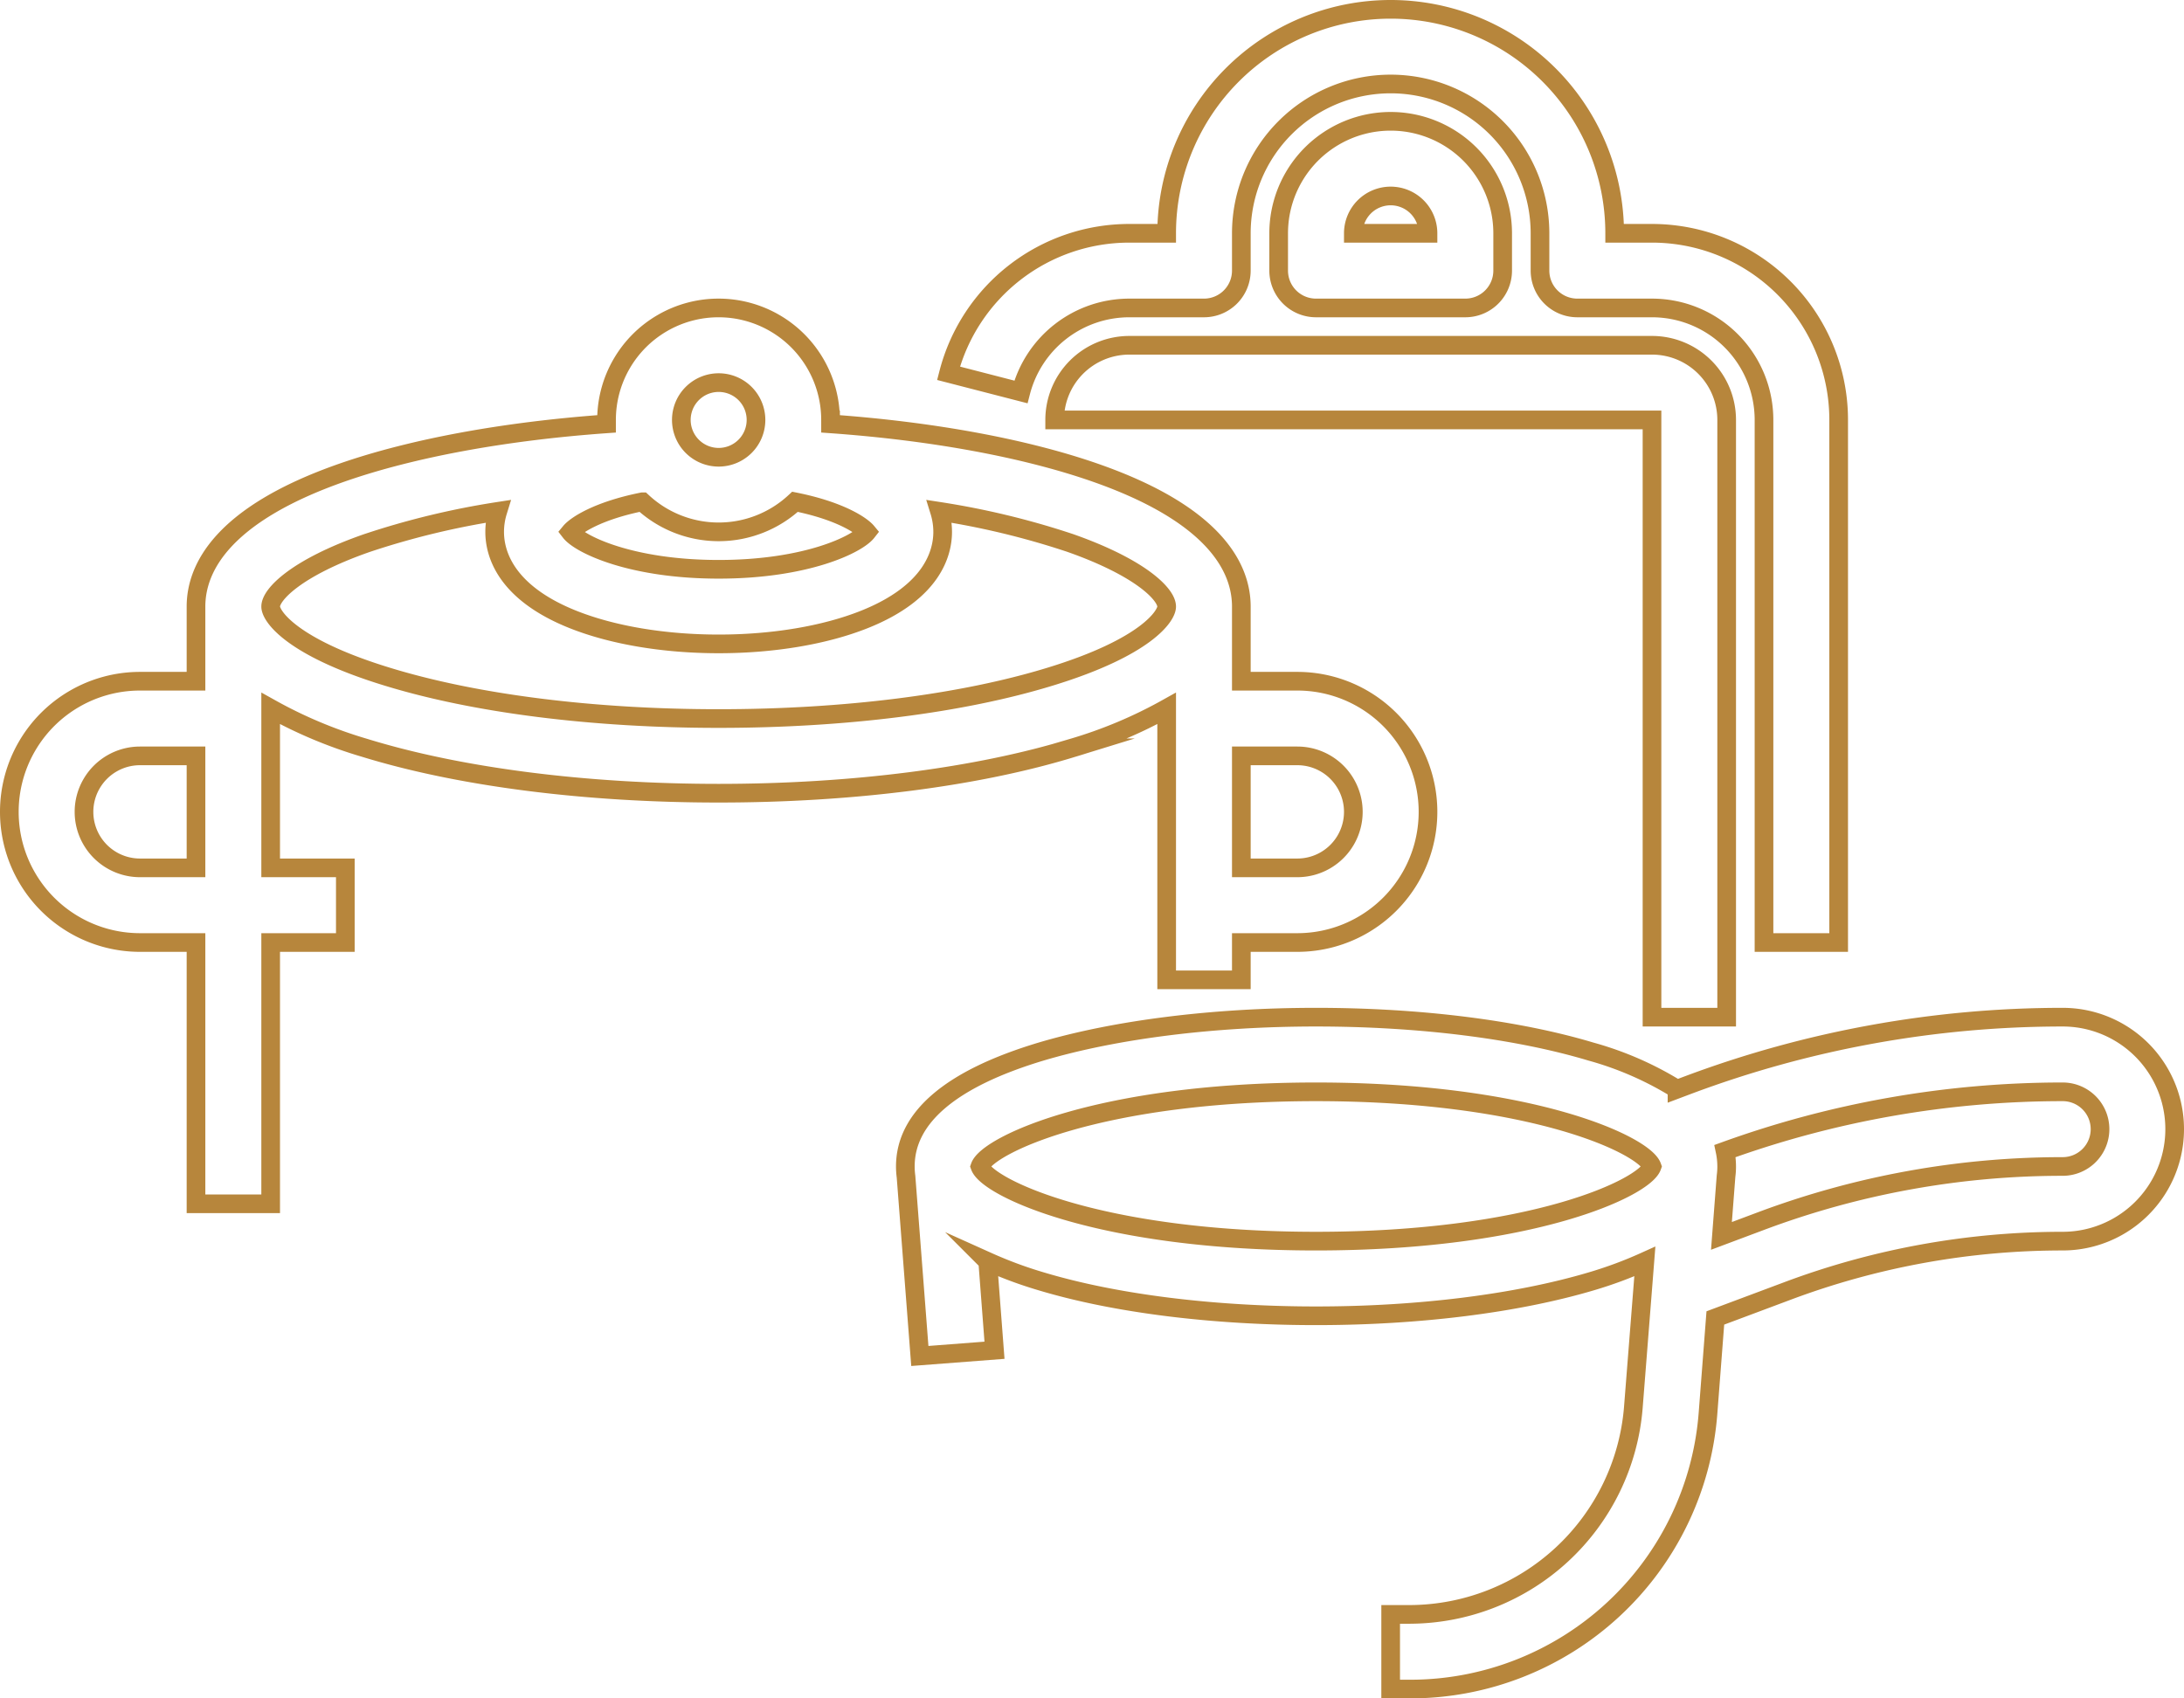 <svg id="Layer_1" data-name="Layer 1" xmlns="http://www.w3.org/2000/svg" viewBox="0 0 351 273"><defs><style>.cls-1{fill:none;stroke:#b7863c;stroke-miterlimit:10;stroke-width:3px;}</style></defs><path class="cls-1" d="M150,397.89h9v42h12v-42h12v-12H171V360.26a73.4,73.4,0,0,0,15.08,6.33c15.29,4.71,35.5,7.3,56.92,7.3s41.63-2.59,56.92-7.3A73.4,73.4,0,0,0,315,360.26v43.63h12v-6h9a21,21,0,0,0,0-42h-9v-12c0-6.09-4.09-14.77-23.56-21.55-11.32-3.94-26.18-6.66-42.46-7.82,0-.21,0-.42,0-.63a18,18,0,0,0-36,0c0,.21,0,.42,0,.63-16.28,1.16-31.15,3.88-42.46,7.82C163.09,329.12,159,337.8,159,343.89v12h-9a21,21,0,0,0,0,42Zm186-30a9,9,0,0,1,0,18h-9v-18ZM230.73,327.05a18,18,0,0,0,24.54,0c7.09,1.42,10.65,3.74,11.57,4.85-1.56,2-9.77,6-23.84,6s-22.29-4-23.84-6c.92-1.11,4.48-3.43,11.57-4.85ZM243,307.89a6,6,0,1,1-6,6,6,6,0,0,1,6-6Zm-56.5,25.78a128.28,128.28,0,0,1,21-5.08,11.19,11.19,0,0,0-.5,3.3c0,3.37,1.63,9.69,12.56,14.06,6.36,2.54,14.68,3.94,23.44,3.94s17.08-1.4,23.44-3.94c10.93-4.37,12.56-10.69,12.56-14.06a11.19,11.19,0,0,0-.5-3.3,128.28,128.28,0,0,1,21,5.08c11.37,4,15.5,8.28,15.5,10.22,0,1.53-3.34,6.54-18.61,11.23-14.18,4.37-33.14,6.77-53.39,6.77s-39.22-2.4-53.39-6.77c-15.27-4.69-18.61-9.7-18.61-11.23,0-1.94,4.13-6.26,15.5-10.22ZM150,367.89h9v18h-9a9,9,0,0,1,0-18Zm0,0" transform="translate(-127.5 -246.39)"/><path class="cls-1" d="M459,409.89a171.64,171.64,0,0,0-60.2,10.91l-1.78.67a53,53,0,0,0-13.87-6.06c-11.88-3.56-27.56-5.52-44.15-5.52s-32.27,2-44.15,5.52C280.35,419.76,273,426,273,433.89a12.91,12.91,0,0,0,.11,1.64l2.22,28.82,12-.92-1.09-14.26a67.38,67.38,0,0,0,8.65,3.2c11.88,3.56,27.56,5.52,44.15,5.52s32.27-2,44.15-5.52a66.64,66.64,0,0,0,8.66-3.21L390,472.65a36.17,36.17,0,0,1-35.9,33.24H351v12h3.1A48,48,0,0,0,402,473.57l1.18-15.33,11.49-4.3A125.85,125.85,0,0,1,459,445.89a18,18,0,0,0,0-36Zm-120,36c-34.79,0-52.77-8.61-54-12,1.21-3.4,19.19-12,54-12s52.77,8.6,54,12c-1.21,3.39-19.19,12-54,12Zm124.25-13.76a6,6,0,0,1-4.25,1.76,137.92,137.92,0,0,0-48.57,8.81l-6.27,2.35.74-9.62a11.27,11.27,0,0,0,.1-1.54,12.22,12.22,0,0,0-.26-2.48A159.38,159.38,0,0,1,459,421.89a6,6,0,0,1,4.25,10.24Zm0,0" transform="translate(-127.5 -246.39)"/><path class="cls-1" d="M405,409.89v-96a12,12,0,0,0-12-12H309a12,12,0,0,0-12,12h96v96Zm0,0" transform="translate(-127.5 -246.39)"/><path class="cls-1" d="M363,295.89a6,6,0,0,0,6-6v-6a18,18,0,0,0-36,0v6a6,6,0,0,0,6,6Zm-12-18a6,6,0,0,1,6,6H345a6,6,0,0,1,6-6Zm0,0" transform="translate(-127.5 -246.39)"/><path class="cls-1" d="M309,295.89h12a6,6,0,0,0,6-6v-6a24,24,0,0,1,48,0v6a6,6,0,0,0,6,6h12a18,18,0,0,1,18,18v84h12v-84a30,30,0,0,0-30-30h-6a36,36,0,0,0-72,0h-6a30,30,0,0,0-29.06,22.5l11.63,3A18,18,0,0,1,309,295.89Zm0,0" transform="translate(-127.5 -246.39)"/></svg>